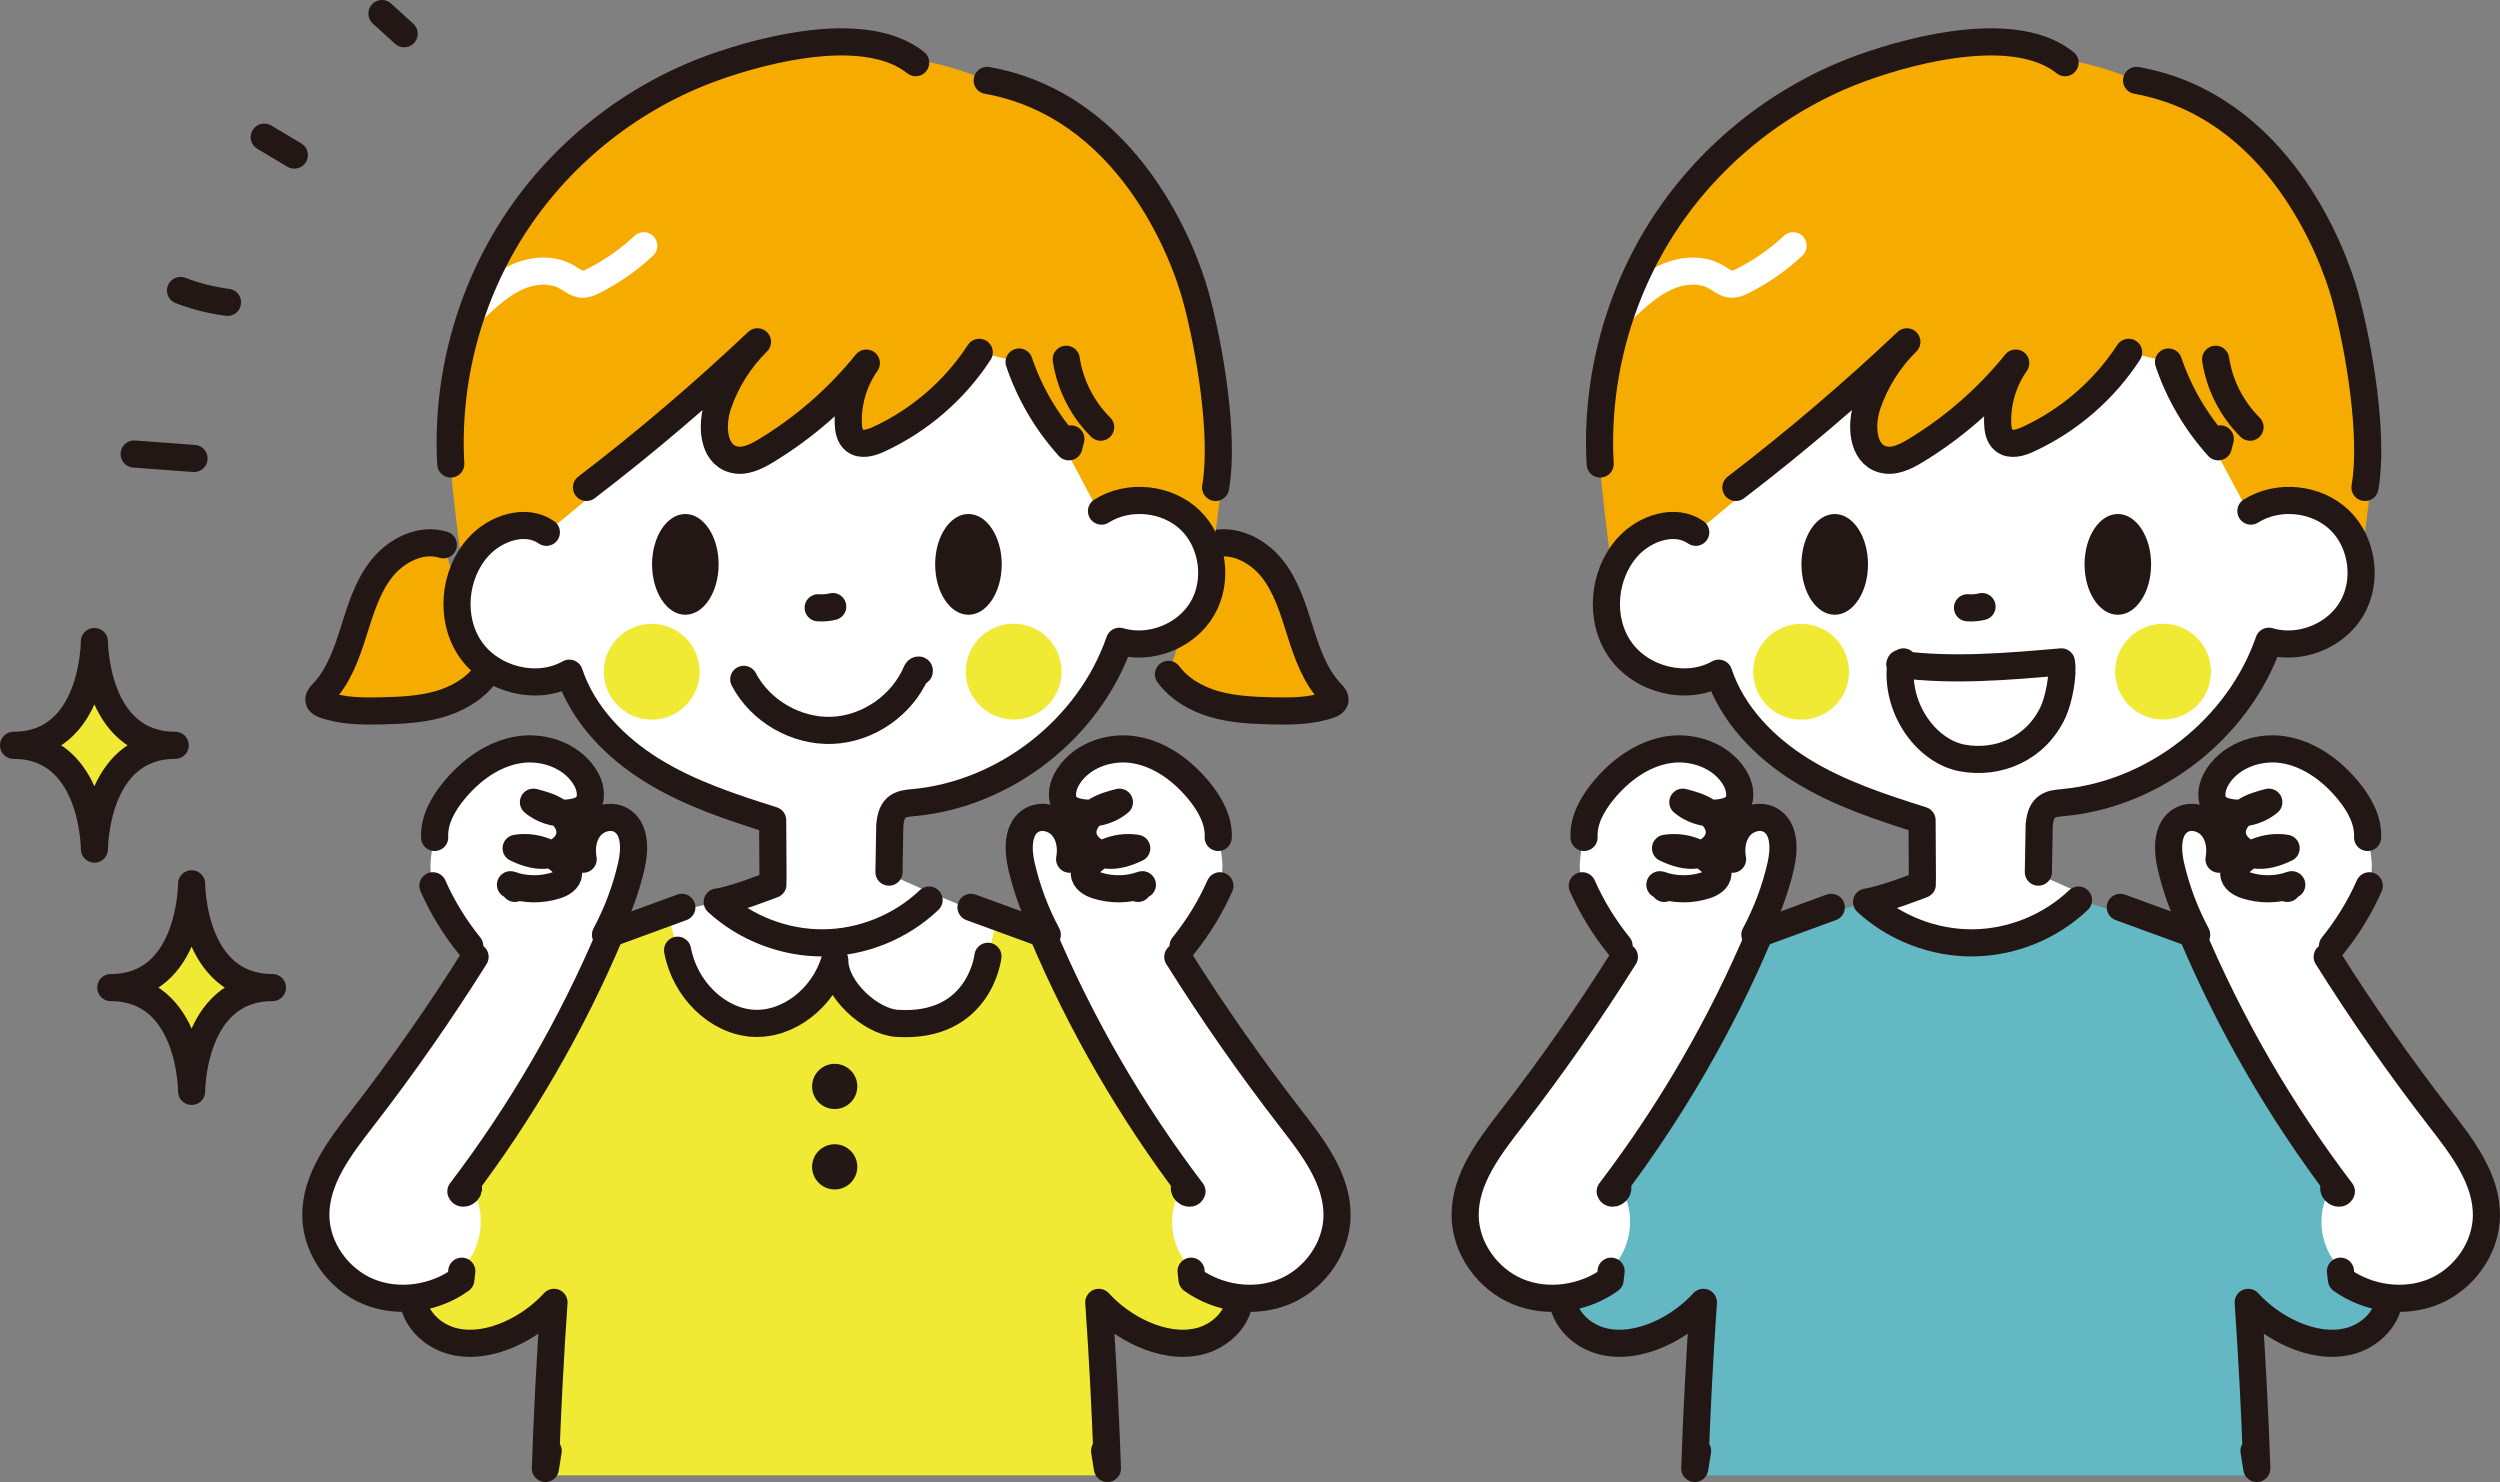 <?xml version="1.0" encoding="UTF-8"?><svg id="_イヤー_2" xmlns="http://www.w3.org/2000/svg" viewBox="0 0 353.84 209.76"><rect x="0" y="0" width="353.84" height="209.76" fill="#808080" stroke="none"/><defs><style>.cls-1,.cls-2{fill:#f6ab00;}.cls-3{fill:#fff;}.cls-4,.cls-5{fill:#f0ea35;}.cls-6{fill:#64b8c3;}.cls-7{fill:#231815;}.cls-8{fill:#221714;}.cls-2,.cls-5,.cls-9,.cls-10{stroke-linecap:round;stroke-linejoin:round;stroke-width:3.84px;}.cls-2,.cls-5,.cls-10{stroke:#221714;}.cls-9{stroke:#fff;}.cls-9,.cls-10{fill:none;}</style></defs><g id="design"><g><g><path class="cls-10" d="M18.99,64.26c2.82,.21,5.65,.42,8.47,.63"/><path class="cls-10" d="M25.55,41.11c2.14,.83,4.37,1.39,6.65,1.68"/><path class="cls-10" d="M37.4,19.41l4.26,2.54"/><path class="cls-10" d="M54.06,1.92c1.05,.95,2.09,1.9,3.14,2.85"/></g><g><path class="cls-5" d="M1.92,105.49c11.44,0,11.44,14.69,11.44,14.69,0,0,0-14.69,11.44-14.69-11.44,0-11.44-14.69-11.44-14.69,0,0,0,14.69-11.44,14.69Z"/><path class="cls-5" d="M15.68,139.78c11.44,0,11.44,14.69,11.44,14.69,0,0,0-14.69,11.44-14.69-11.44,0-11.44-14.69-11.44-14.69,0,0,0,14.69-11.44,14.69Z"/></g><g><path class="cls-6" d="M248.61,132.29l15.58-4.6,9.29,5.78,10.04,.29,10.65-6.35,16.66,4.88,20.82,35.31s.41,12.17,6.44,16.71c0,0-6.5,13.54-20.64-1.03l1.25,25.53h-78.82l1.22-24.48s-11.36,12.95-19.39,1.49c0,0,12.14-7.65,7.41-15.91l19.49-37.63Z"/><path class="cls-1" d="M333.91,79.85c3.12-15.69,1.9-26.3-2.31-40.42-3.07-10.3-8.81-19.12-19.04-22.95,0,0-8.46-5.1-15.99-7.12-7.9-2.12-19.86-3.31-28.05-.81-12.16,3.71-23.45,12.57-31.52,22.27-7.93,9.53-10.36,23.11-10.52,34.86-.03,2.17,1.82,16.24,1.82,16.24l105.6-2.06Z"/><path class="cls-3" d="M249.12,131.98c-5.3,12.56-12.13,24.47-20.28,35.39,2.83,3.51,2.37,9.02-.77,12.15-.06,.54-.13,1.07-.19,1.61-3.73,2.69-8.85,3.44-13.1,1.67-4.24-1.77-7.36-6.11-7.42-10.71-.07-5.22,3.41-9.72,6.61-13.84,5.77-7.44,11.16-15.18,16.15-23.16-2.76-3.4-6.89-8.16-6.5-13.14,.42-5.31,2.57-10.42,7.03-13.53,3.17-2.22,7.2-3.17,10.87-1.65,2.16,.89,7.62,6.23,3.25,7.93,3.57-1.21,7.82,3.95,7.48,6.64-.48,3.79-2.1,7.64-3.88,10.98"/><path class="cls-3" d="M287.74,123.39c-.45-4.39-.18-1.54,.35-5.92,.11-.87,.14-3.04,1-3.12,12.99-1.19,27.32-11.25,31.58-23.58,4.46,2.42,19.5-2.97,10.02-17.14-3.26-3.15-8.73-3.71-12.56-1.28,0,0,.71-39.01-36.94-39.01-45.96,0-43.23,42.57-43.23,42.57-2.94-2.05-6.1-.56-8.51,2.09-3.53,3.89-3.08,10.33-.08,14.63,3,4.31,8.86,5.25,13.43,2.67,1.94,5.85,6.51,10.53,11.75,13.77,5.24,3.24,11.15,5.19,17.03,7.04,.01,5.44,.5,3.42,.51,8.87l-8.36,2.72s2.12,6.81,13.88,6.82c13.02,0,16.68-8.2,16.68-8.2l-6.57-2.92Z"/><path class="cls-1" d="M301.27,49.87c-3.46,5.32-8.45,9.64-14.22,12.3-1.1,.51-2.49,.92-3.43,.17-.7-.55-.86-1.54-.89-2.43-.09-3.02,.82-6.06,2.56-8.52-3.97,4.92-8.8,9.14-14.21,12.41-1.42,.86-3.08,1.68-4.67,1.21-2.87-.84-3.08-4.89-2.12-7.72,1.13-3.35,3.06-6.43,5.59-8.91-7.7,7.29-21.46,20.52-29.88,26.96l-4.47-3.81,3.49-25.55,20.16-17.07,26.32-2.38,36.51,21.85,6.39,21.71-10.26,2.25-11.23-21.1-5.65-1.37Z"/><path class="cls-9" d="M229.9,43.64c1.81-1.68,3.66-3.38,5.91-4.41,2.25-1.02,4.99-1.26,7.12-.01,.68,.4,1.32,.95,2.1,1,.58,.04,1.14-.21,1.66-.48,2.59-1.3,4.99-2.97,7.1-4.96"/><path class="cls-10" d="M278.47,86.02c.69,.05,1.39,0,2.06-.17"/><path class="cls-10" d="M245.69,68.99c8.42-6.44,16.5-13.33,24.2-20.61-2.52,2.48-4.46,5.56-5.59,8.91-.96,2.83-.75,6.88,2.12,7.72,1.59,.47,3.25-.35,4.67-1.21,5.41-3.27,10.24-7.49,14.21-12.41-1.74,2.47-2.65,5.51-2.56,8.52,.03,.89,.19,1.88,.89,2.43,.95,.75,2.34,.34,3.43-.17,5.77-2.66,10.76-6.97,14.22-12.3"/><path class="cls-10" d="M306.92,51.24c1.49,4.42,3.91,8.54,7.04,12,.1-.37,.2-.75,.29-1.12"/><path class="cls-10" d="M313.59,50.85c.54,3.61,2.28,7.04,4.87,9.61"/><path class="cls-10" d="M226.48,65.67c-.67-11.98,2.63-24.15,9.24-34.16,6.62-10.01,16.52-17.81,27.81-21.89,7.85-2.84,21.89-6.27,28.75-.75"/><path class="cls-10" d="M302.4,11.38c19.84,3.55,27.74,24.04,29.53,30.6,1.95,7.11,4.08,19.75,2.8,27.01"/><path class="cls-10" d="M224.2,118.53c-.12-2.43,1.17-4.72,2.71-6.6,2.36-2.88,5.56-5.25,9.24-5.82,3.68-.57,7.81,1,9.55,4.29,.63,1.2,.86,2.85-.12,3.79-.38,.36-.88,.56-1.39,.69-2.06,.54-4.37,.02-6.01-1.34,1.19,.31,2.4,.64,3.41,1.32,1.02,.69,1.81,1.82,1.76,3.05-.06,1.57-1.53,2.81-3.08,3.08-1.55,.26-3.13-.25-4.54-.93,2.4-.39,4.97,.44,6.68,2.17,.39,.39,.76,.89,.74,1.44-.04,.84-.92,1.37-1.72,1.63-2.1,.69-4.42,.66-6.5-.08,.29,.01,.56,.24,.62,.52"/><path class="cls-10" d="M223.95,125.37c1.35,3.05,3.11,5.92,5.21,8.51"/><path class="cls-10" d="M245.22,121.61c-.29-1.57-.05-3.3,.97-4.54,1.02-1.23,2.89-1.79,4.3-1.04,2.13,1.13,2.09,4.17,1.55,6.51-.78,3.4-2.02,6.69-3.66,9.76"/><path class="cls-10" d="M229.91,135.43c-4.93,7.86-10.25,15.48-15.93,22.82-3.19,4.12-6.67,8.62-6.61,13.84,.06,4.6,3.18,8.94,7.42,10.71,4.24,1.77,9.37,1.02,13.1-1.67l.14-1.21"/><path class="cls-10" d="M249.12,131.98c-5.5,13.04-12.65,25.38-21.22,36.65,.2,.59,1.23,.03,1.07-.58"/><path class="cls-10" d="M248.61,132.29c3.53-1.29,7.05-2.58,10.58-3.87"/><path class="cls-10" d="M221.2,184.31c.51,2.71,2.9,4.82,5.56,5.51,2.67,.69,5.53,.14,8.05-.98,2.37-1.05,4.53-2.6,6.28-4.51-.54,7.83-.95,15.67-1.22,23.51,.13-.83,.27-1.66,.4-2.49"/><path class="cls-3" d="M310.17,131.98c5.3,12.56,12.13,24.47,20.28,35.39-2.83,3.51-2.37,9.02,.77,12.15,.06,.54,.13,1.07,.19,1.61,3.73,2.69,8.85,3.44,13.1,1.67,4.24-1.77,7.36-6.11,7.42-10.71,.07-5.22-3.41-9.72-6.61-13.84-5.77-7.44-11.16-15.18-16.15-23.16,2.76-3.4,6.89-8.16,6.5-13.14-.42-5.31-2.57-10.42-7.03-13.53-3.17-2.22-7.2-3.17-10.87-1.65-2.16,.89-7.62,6.23-3.25,7.93-3.57-1.21-7.82,3.95-7.48,6.64,.48,3.79,2.1,7.64,3.88,10.98"/><path class="cls-10" d="M335.1,118.53c.12-2.43-1.17-4.72-2.71-6.6-2.36-2.88-5.56-5.25-9.24-5.82-3.68-.57-7.81,1-9.55,4.29-.63,1.2-.86,2.85,.12,3.79,.38,.36,.88,.56,1.39,.69,2.06,.54,4.37,.02,6.01-1.34-1.19,.31-2.4,.64-3.41,1.32-1.02,.69-1.81,1.82-1.76,3.05,.06,1.57,1.53,2.81,3.08,3.08,1.55,.26,3.13-.25,4.54-.93-2.4-.39-4.97,.44-6.68,2.17-.39,.39-.76,.89-.74,1.44,.04,.84,.92,1.37,1.72,1.63,2.1,.69,4.42,.66,6.5-.08-.29,.01-.56,.24-.62,.52"/><path class="cls-10" d="M335.34,125.37c-1.35,3.05-3.11,5.92-5.21,8.51"/><path class="cls-10" d="M314.07,121.61c.29-1.57,.05-3.3-.97-4.54s-2.89-1.79-4.3-1.04c-2.13,1.13-2.09,4.17-1.55,6.51,.78,3.4,2.02,6.69,3.66,9.76"/><path class="cls-10" d="M329.38,135.43c4.93,7.86,10.25,15.48,15.93,22.82,3.19,4.12,6.67,8.62,6.61,13.84-.06,4.6-3.18,8.94-7.42,10.71-4.24,1.77-9.37,1.02-13.1-1.67-.05-.4-.1-.81-.14-1.21"/><path class="cls-10" d="M310.17,131.98c5.5,13.04,12.65,25.38,21.22,36.65-.2,.59-1.23,.03-1.07-.58"/><path class="cls-10" d="M310.68,132.29c-3.53-1.29-7.05-2.58-10.58-3.87"/><path class="cls-10" d="M338.09,184.31c-.51,2.71-2.9,4.82-5.56,5.51-2.67,.69-5.53,.14-8.05-.98-2.37-1.05-4.53-2.6-6.28-4.51,.54,7.83,.95,15.67,1.22,23.51-.13-.83-.27-1.66-.4-2.49"/><ellipse class="cls-8" cx="259.68" cy="79.88" rx="4.71" ry="7.13"/><ellipse class="cls-8" cx="299.75" cy="79.88" rx="4.71" ry="7.13"/><circle class="cls-4" cx="254.92" cy="95.07" r="6.78" transform="translate(-15.69 66.96) rotate(-14.52)"/><circle class="cls-4" cx="306.15" cy="95.07" r="6.78" transform="translate(38.71 271.81) rotate(-50.71)"/><path class="cls-10" d="M240.01,75.34c-2.94-2.05-7.2-.6-9.61,2.05-3.53,3.89-4.1,10.24-1.1,14.54,3,4.31,9.39,5.93,13.96,3.35,1.94,5.85,6.51,10.53,11.75,13.77,5.24,3.24,11.15,5.19,17.03,7.04,.07,8.87,.04,9.09,.04,9.09,0,0-5.68,2.23-7.89,2.49,4.05,3.72,9.55,5.83,15.05,5.78,5.5-.05,10.95-2.26,14.94-6.06"/><path class="cls-10" d="M318.58,72.34c3.83-2.43,9.3-1.87,12.56,1.28,3.26,3.15,4.01,8.59,1.72,12.51-2.29,3.92-7.4,5.93-11.74,4.63-4.26,12.33-16.16,21.65-29.15,22.84-.86,.08-1.79,.15-2.43,.73-.65,.59-.82,1.54-.92,2.41l-.12,6.7"/><path class="cls-10" d="M291.76,93.68c-7.5,.65-15.39,1.34-22.87,.35,.07-.43,.44,.09,.51-.35-.31,.07-.42,.54-.44,.92-.4,6.04,3.83,11.78,8.82,12.69,4.99,.91,10.38-1.26,12.83-6.56,.75-1.62,1.49-5.24,1.15-7.05Z"/></g><g><path class="cls-4" d="M85.93,132.29l15.58-4.6,9.29,5.78,10.04,.29,10.65-6.35,16.66,4.88,20.82,35.31s.41,12.17,6.44,16.71c0,0-6.5,13.54-20.64-1.03l1.25,25.53H77.2l1.22-24.48s-11.36,12.95-19.39,1.49c0,0,12.14-7.65,7.41-15.91l19.49-37.63Z"/><path class="cls-2" d="M62.75,77.11c-3.14-1-6.63,.75-8.69,3.32-2.06,2.57-3.02,5.83-4.02,8.98-.99,3.15-2.13,6.38-4.42,8.75-.27,.28-.58,.64-.47,1.01,.09,.3,.42,.45,.71,.56,2.65,.94,5.52,.95,8.33,.88,2.66-.07,5.35-.2,7.91-.92,2.56-.73,5.01-2.1,6.6-4.24"/><path class="cls-2" d="M171.33,77.11c3.14-1,6.63,.75,8.69,3.32,2.06,2.57,3.02,5.83,4.02,8.98,.99,3.15,2.13,6.38,4.42,8.75,.27,.28,.58,.64,.47,1.01-.09,.3-.42,.45-.71,.56-2.65,.94-5.52,.95-8.33,.88-2.66-.07-5.35-.2-7.91-.92-2.56-.73-5.01-2.1-6.6-4.24"/><path class="cls-1" d="M171.23,79.85c3.12-15.69,1.9-26.3-2.31-40.42-3.07-10.3-8.81-19.12-19.04-22.95,0,0-8.46-5.1-15.99-7.12-7.9-2.12-19.86-3.31-28.05-.81-12.16,3.71-23.45,12.57-31.52,22.27-7.93,9.53-10.36,23.11-10.52,34.86-.03,2.17,1.82,16.24,1.82,16.24l105.6-2.06Z"/><path class="cls-3" d="M86.45,131.98c-5.3,12.56-12.13,24.47-20.28,35.39,2.83,3.51,2.37,9.02-.77,12.15-.06,.54-.13,1.07-.19,1.61-3.73,2.69-8.85,3.44-13.1,1.67-4.24-1.77-7.36-6.11-7.42-10.71-.07-5.22,3.41-9.72,6.61-13.84,5.77-7.44,11.16-15.18,16.15-23.16-2.76-3.4-6.89-8.16-6.5-13.14,.42-5.31,2.57-10.42,7.03-13.53,3.17-2.22,7.2-3.17,10.87-1.65,2.16,.89,7.62,6.23,3.25,7.93,3.57-1.21,7.82,3.95,7.48,6.64-.48,3.79-2.1,7.64-3.88,10.98"/><path class="cls-3" d="M168.03,73.63c-3.26-3.15-8.73-3.71-12.56-1.28,0,0,.71-39.01-36.94-39.01-45.95,0-43.23,42.57-43.23,42.57-2.94-2.05-6.1-.56-8.51,2.09-3.53,3.89-3.08,10.33-.08,14.63,3,4.31,8.86,5.25,13.43,2.67,1.94,5.85,6.51,10.53,11.75,13.77,5.24,3.24,11.15,5.19,17.03,7.04,.01,5.44,.5,3.42,.51,8.87l-8.36,2.72s.01,.03,.03,.09l-6.58,1.42,1.38,5.29c1.02,5.52,5.62,10.02,10.65,10.34,5.03,.31,10.03-3.59,11.6-8.95-.04,4.12,5.11,8.73,8.79,8.96,11.75,.76,12.89-9.49,12.89-9.49l1.23-5.11-9.43-3.94-6.57-2.92c-.45-4.39-.18-1.54,.35-5.92,.11-.87,.14-3.04,1-3.12,12.99-1.19,27.32-11.25,31.58-23.58,4.46,2.42,19.5-2.97,10.02-17.14Z"/><path class="cls-1" d="M138.59,49.87c-3.46,5.32-8.45,9.64-14.22,12.3-1.1,.51-2.49,.92-3.43,.17-.7-.55-.86-1.54-.89-2.43-.09-3.02,.82-6.06,2.56-8.52-3.97,4.92-8.8,9.14-14.21,12.41-1.42,.86-3.08,1.68-4.67,1.21-2.87-.84-3.08-4.89-2.12-7.72,1.13-3.35,3.06-6.43,5.59-8.91-7.7,7.29-21.46,20.52-29.88,26.96l-4.47-3.81,3.49-25.55,20.16-17.07,26.32-2.38,36.51,21.85,6.39,21.71-10.26,2.25-11.23-21.1-5.65-1.37Z"/><path class="cls-9" d="M67.23,43.64c1.81-1.68,3.66-3.38,5.91-4.41,2.25-1.02,4.99-1.26,7.12-.01,.68,.4,1.32,.95,2.1,1,.58,.04,1.14-.21,1.66-.48,2.59-1.3,4.99-2.97,7.1-4.96"/><path class="cls-10" d="M115.8,86.02c.69,.05,1.39,0,2.06-.17"/><path class="cls-10" d="M83.01,68.99c8.42-6.44,16.5-13.33,24.2-20.61-2.52,2.48-4.46,5.56-5.59,8.91-.96,2.83-.75,6.88,2.12,7.72,1.59,.47,3.25-.35,4.67-1.21,5.41-3.27,10.24-7.49,14.21-12.41-1.74,2.47-2.65,5.51-2.56,8.52,.03,.89,.19,1.88,.89,2.43,.95,.75,2.34,.34,3.43-.17,5.77-2.66,10.76-6.97,14.22-12.3"/><path class="cls-10" d="M144.24,51.24c1.49,4.42,3.91,8.54,7.04,12,.1-.37,.2-.75,.29-1.12"/><path class="cls-10" d="M150.91,50.85c.54,3.61,2.28,7.04,4.87,9.61"/><path class="cls-10" d="M63.8,65.67c-.67-11.98,2.63-24.15,9.24-34.16,6.62-10.01,16.52-17.81,27.81-21.89,7.85-2.84,21.89-6.27,28.75-.75"/><path class="cls-10" d="M139.72,11.38c19.84,3.55,27.74,24.04,29.53,30.6,1.95,7.11,4.08,19.75,2.8,27.01"/><path class="cls-10" d="M61.52,118.53c-.12-2.43,1.17-4.72,2.71-6.6,2.36-2.88,5.56-5.25,9.24-5.82,3.68-.57,7.81,1,9.55,4.29,.63,1.2,.86,2.85-.12,3.79-.38,.36-.88,.56-1.39,.69-2.06,.54-4.37,.02-6.01-1.34,1.19,.31,2.4,.64,3.41,1.32,1.02,.69,1.81,1.82,1.76,3.05-.06,1.57-1.53,2.81-3.08,3.08-1.55,.26-3.13-.25-4.54-.93,2.4-.39,4.97,.44,6.68,2.17,.39,.39,.76,.89,.74,1.44-.04,.84-.92,1.37-1.72,1.63-2.1,.69-4.42,.66-6.5-.08,.29,.01,.56,.24,.62,.52"/><path class="cls-10" d="M61.27,125.37c1.35,3.05,3.11,5.92,5.21,8.51"/><path class="cls-10" d="M82.54,121.61c-.29-1.57-.05-3.3,.97-4.54,1.02-1.23,2.89-1.79,4.3-1.04,2.13,1.13,2.09,4.17,1.55,6.51-.78,3.4-2.02,6.69-3.66,9.76"/><path class="cls-10" d="M67.24,135.43c-4.93,7.86-10.25,15.48-15.93,22.82-3.19,4.12-6.67,8.62-6.61,13.84,.06,4.6,3.18,8.94,7.42,10.71,4.24,1.77,9.37,1.02,13.1-1.67,.05-.4,.1-.81,.14-1.21"/><path class="cls-10" d="M86.45,131.98c-5.5,13.04-12.65,25.38-21.22,36.65,.2,.59,1.23,.03,1.07-.58"/><path class="cls-10" d="M85.93,132.29c3.53-1.29,7.05-2.58,10.58-3.87"/><path class="cls-10" d="M58.52,184.31c.51,2.71,2.9,4.82,5.56,5.51,2.67,.69,5.53,.14,8.05-.98,2.37-1.05,4.53-2.6,6.28-4.51-.54,7.83-.95,15.67-1.22,23.51,.13-.83,.27-1.66,.4-2.49"/><path class="cls-3" d="M147.49,131.98c5.3,12.56,12.13,24.47,20.28,35.39-2.83,3.51-2.37,9.02,.77,12.15,.06,.54,.13,1.07,.19,1.61,3.73,2.69,8.85,3.44,13.1,1.67s7.36-6.11,7.42-10.71c.07-5.22-3.41-9.72-6.61-13.84-5.77-7.44-11.16-15.18-16.15-23.16,2.76-3.4,6.89-8.16,6.5-13.14-.42-5.31-2.57-10.42-7.03-13.53-3.17-2.22-7.2-3.17-10.87-1.65-2.16,.89-7.62,6.23-3.25,7.93-3.57-1.21-7.82,3.95-7.48,6.64,.48,3.79,2.1,7.64,3.88,10.98"/><path class="cls-10" d="M172.42,118.53c.12-2.43-1.17-4.72-2.71-6.6-2.36-2.88-5.56-5.25-9.24-5.82-3.68-.57-7.81,1-9.55,4.29-.63,1.2-.86,2.85,.12,3.79,.38,.36,.88,.56,1.39,.69,2.06,.54,4.37,.02,6.01-1.34-1.19,.31-2.4,.64-3.41,1.32-1.02,.69-1.81,1.82-1.76,3.05,.06,1.57,1.53,2.81,3.08,3.08,1.55,.26,3.13-.25,4.54-.93-2.4-.39-4.97,.44-6.68,2.17-.39,.39-.76,.89-.74,1.44,.04,.84,.92,1.37,1.72,1.63,2.1,.69,4.42,.66,6.5-.08-.29,.01-.56,.24-.62,.52"/><path class="cls-10" d="M172.66,125.37c-1.35,3.05-3.11,5.92-5.21,8.51"/><path class="cls-10" d="M151.39,121.61c.29-1.57,.05-3.3-.97-4.54s-2.89-1.79-4.3-1.04c-2.13,1.13-2.09,4.17-1.55,6.51,.78,3.4,2.02,6.69,3.66,9.76"/><path class="cls-10" d="M166.7,135.43c4.93,7.86,10.25,15.48,15.93,22.82,3.19,4.12,6.67,8.62,6.61,13.84-.06,4.6-3.18,8.94-7.42,10.71s-9.37,1.02-13.1-1.67c-.05-.4-.1-.81-.14-1.21"/><path class="cls-10" d="M147.49,131.98c5.5,13.04,12.65,25.38,21.22,36.65-.2,.59-1.23,.03-1.07-.58"/><path class="cls-10" d="M148.01,132.29c-3.53-1.29-7.05-2.58-10.58-3.87"/><path class="cls-10" d="M175.41,184.31c-.51,2.71-2.9,4.82-5.56,5.51-2.67,.69-5.53,.14-8.05-.98-2.37-1.05-4.53-2.6-6.28-4.51,.54,7.83,.95,15.67,1.22,23.51-.13-.83-.27-1.66-.4-2.49"/><path class="cls-10" d="M105.27,96.15c2.36,4.5,7.43,7.42,12.51,7.22,5.07-.2,9.89-3.53,11.89-8.2,.07-.17,.19-.36,.36-.34,.18,.02,.07,.39-.05,.25"/><ellipse class="cls-8" cx="97" cy="79.88" rx="4.71" ry="7.13"/><ellipse class="cls-8" cx="137.07" cy="79.88" rx="4.71" ry="7.13"/><circle class="cls-4" cx="92.24" cy="95.07" r="6.78" transform="translate(-33.43 136.94) rotate(-64.29)"/><circle class="cls-4" cx="143.47" cy="95.07" r="6.78" transform="translate(-27.04 71.64) rotate(-25.71)"/><path class="cls-10" d="M77.33,75.34c-2.94-2.05-7.2-.6-9.61,2.05-3.53,3.89-4.1,10.24-1.1,14.54,3,4.31,9.39,5.93,13.96,3.35,1.94,5.85,6.51,10.53,11.75,13.77,5.24,3.24,11.15,5.19,17.03,7.04,.07,8.87,.04,9.09,.04,9.09,0,0-5.68,2.23-7.89,2.49,4.05,3.72,9.55,5.83,15.05,5.78,5.5-.05,10.95-2.26,14.94-6.06"/><path class="cls-10" d="M155.9,72.34c3.83-2.43,9.3-1.87,12.56,1.28,3.26,3.15,4.01,8.59,1.72,12.51-2.29,3.92-7.4,5.93-11.74,4.63-4.26,12.33-16.16,21.65-29.15,22.84-.86,.08-1.79,.15-2.43,.73-.65,.59-.82,1.54-.92,2.41l-.12,6.7"/><path class="cls-10" d="M95.9,134.49c1.02,5.52,5.62,10.02,10.65,10.34,5.03,.31,10.03-3.59,11.6-8.95-.04,4.12,5.11,8.73,8.79,8.96,11.75,.76,12.89-9.49,12.89-9.49"/><circle class="cls-7" cx="118.14" cy="153.77" r="3.2"/><path class="cls-7" d="M121.34,165.15c0,1.77-1.43,3.2-3.2,3.2s-3.2-1.43-3.2-3.2,1.43-3.2,3.2-3.2,3.2,1.43,3.2,3.2Z"/></g></g></g></svg>